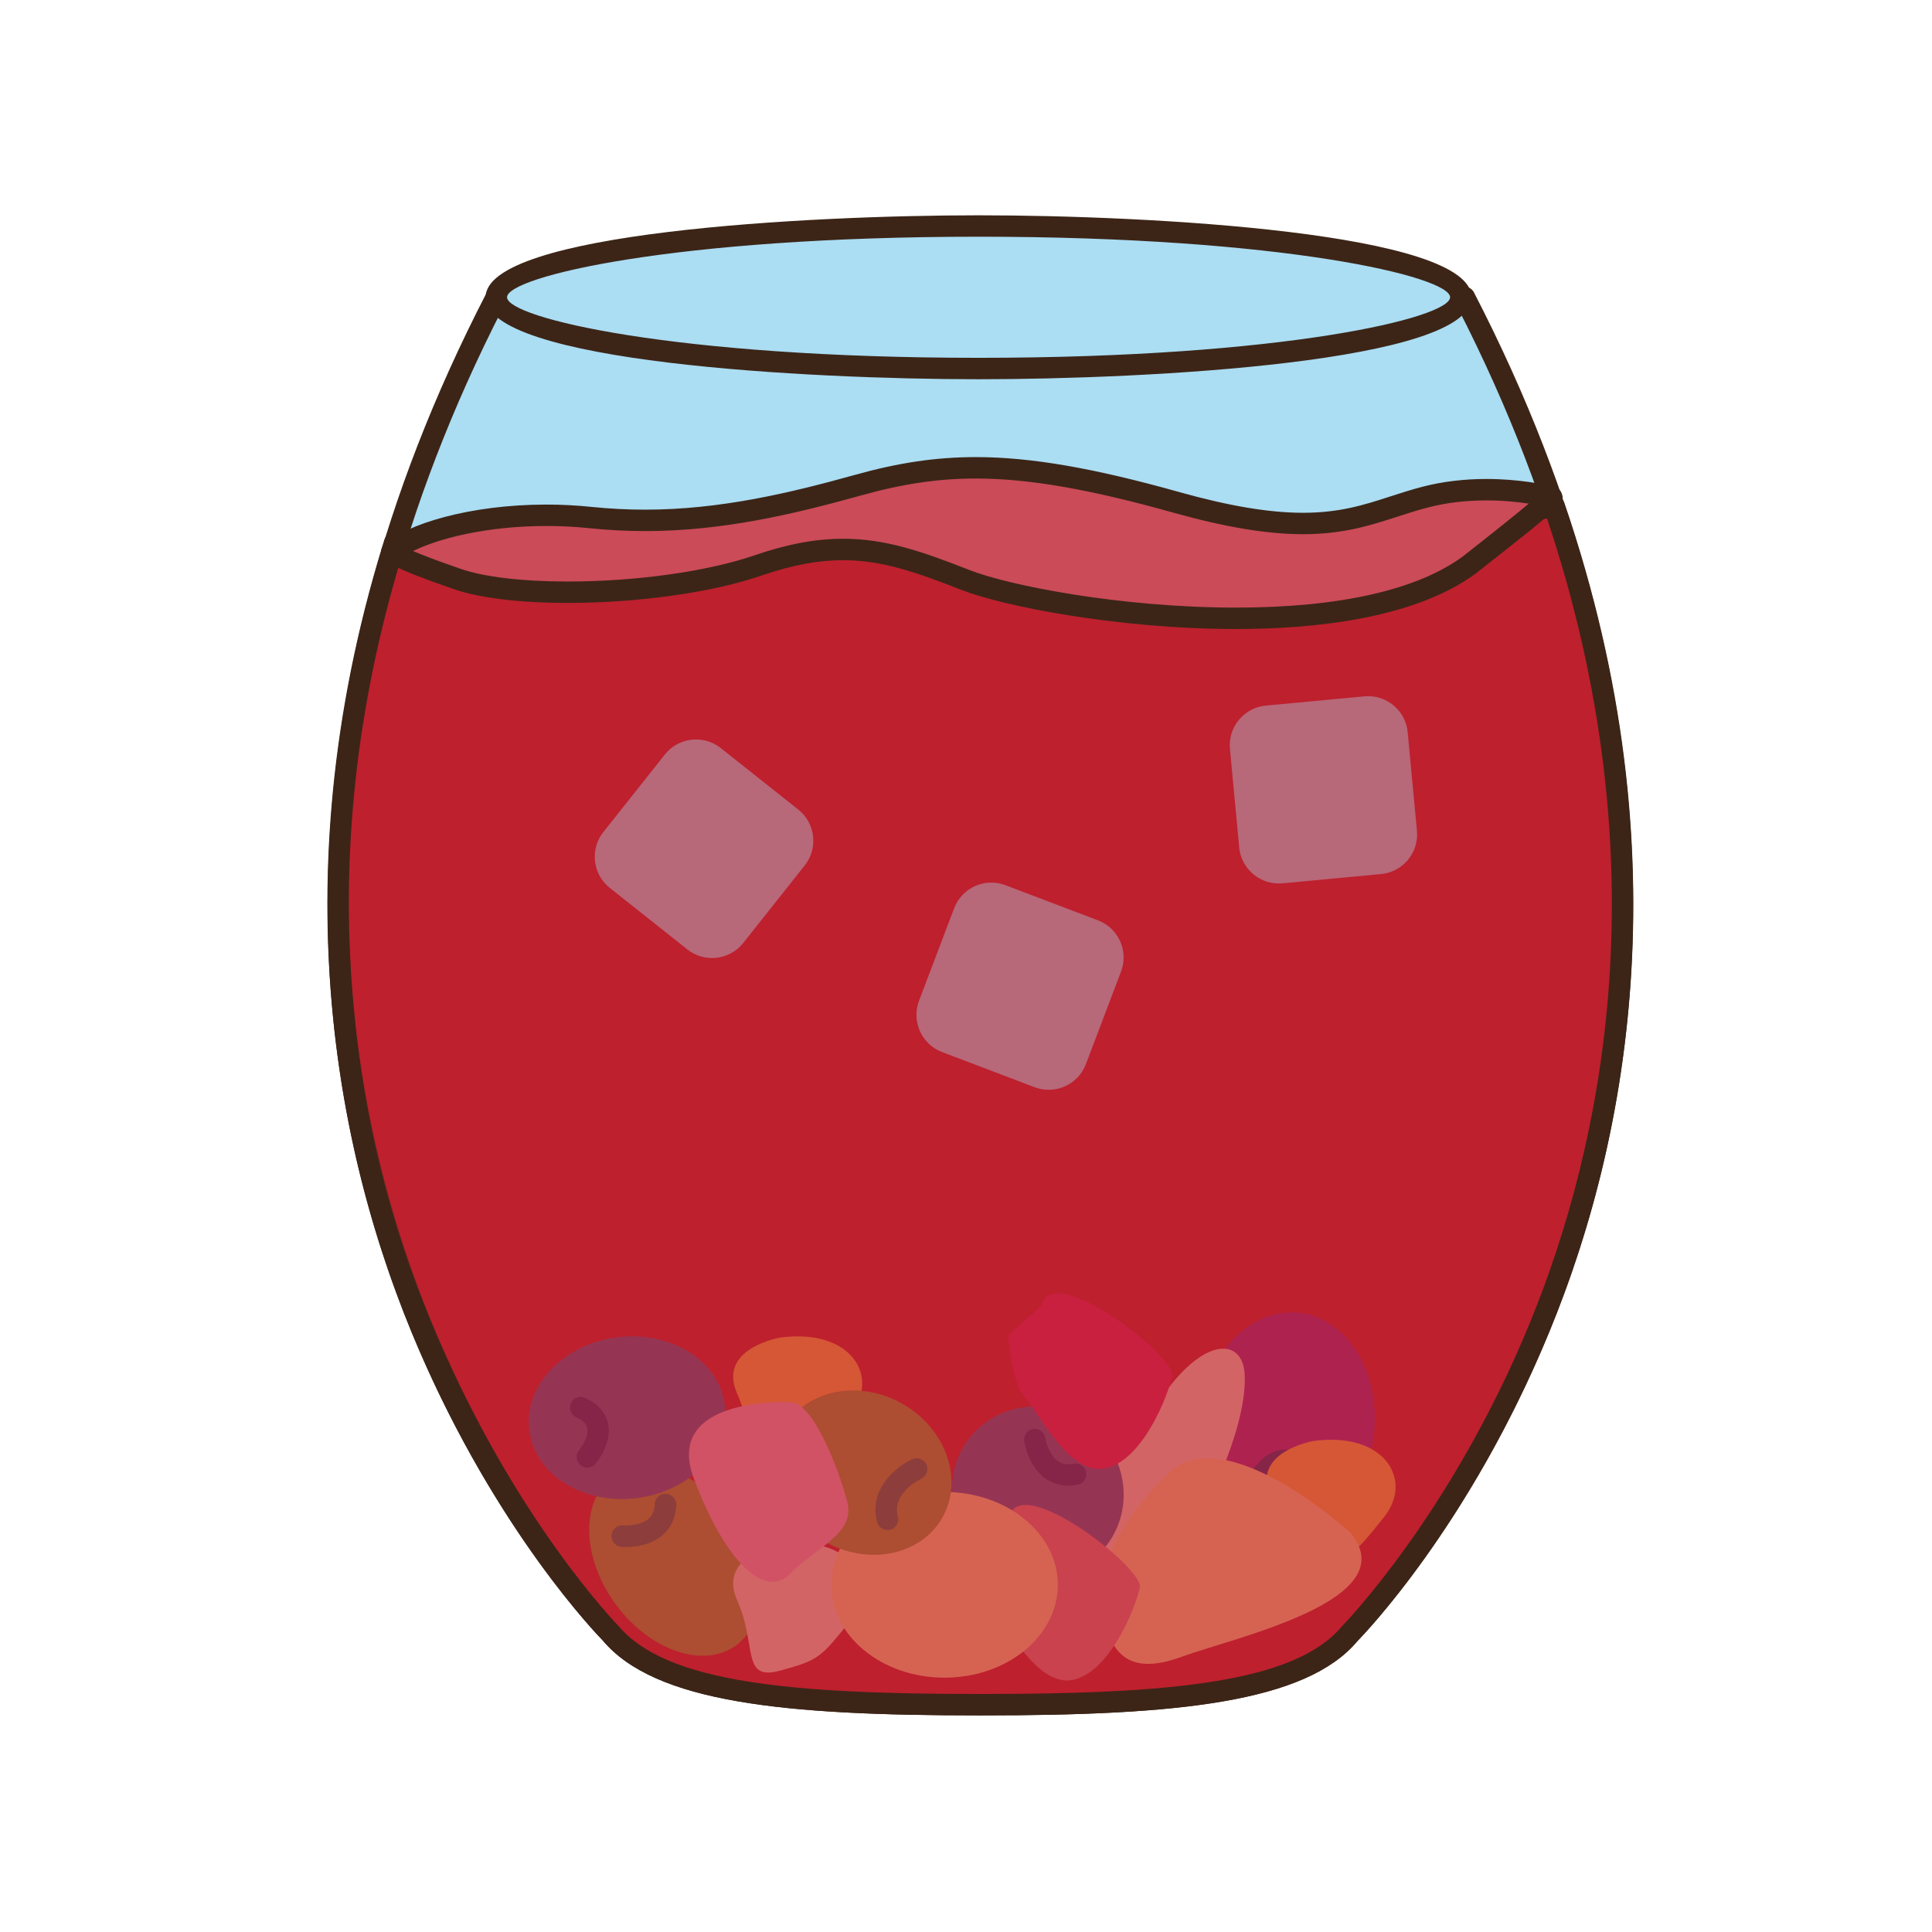 <?xml version="1.0" encoding="utf-8"?>
<!-- Generator: Adobe Illustrator 16.0.0, SVG Export Plug-In . SVG Version: 6.00 Build 0)  -->
<!DOCTYPE svg PUBLIC "-//W3C//DTD SVG 1.1//EN" "http://www.w3.org/Graphics/SVG/1.1/DTD/svg11.dtd">
<svg version="1.1" id="Layer_1" xmlns="http://www.w3.org/2000/svg" xmlns:xlink="http://www.w3.org/1999/xlink" x="0px" y="0px"
	 width="500px" height="500px" viewBox="0 0 500 500" enable-background="new 0 0 500 500" xml:space="preserve">
<g id="Layer_1_copy_7">
	<g>
		<path fill="#ABDDF3" d="M128.452,76.93c-107.303,207.623,29.627,345.794,29.627,345.794
			c12.285,14.688,42.539,18.442,95.001,18.442h1.271c52.466,0,82.722-3.755,95.01-18.442c0,0,136.934-138.172,29.624-345.794
			l-92.516,0.913l-115.266-4.401L128.452,76.93z"/>
		<path fill="#3C2517" d="M254.354,443.941h-1.272c-49.918,0-83.584-3.254-97.127-19.438c-0.189-0.179-34.764-35.522-55.551-95.916
			C81.236,272.882,70.11,183.779,125.991,75.659c0.437-0.851,1.283-1.414,2.233-1.486l42.753-3.496
			c0.107-0.009,0.22-0.014,0.332-0.003l115.266,4.401l92.384-0.917c0.988-0.009,2.009,0.572,2.49,1.501
			c55.881,108.12,44.758,197.223,25.583,252.928c-20.784,60.394-55.359,95.737-55.702,96.093
			C337.941,440.688,304.282,443.941,254.354,443.941z M130.212,79.572c-54.129,105.649-43.318,192.566-24.647,246.966
			c20.337,59.285,54.148,93.894,54.483,94.235c12.317,14.703,44.71,17.623,93.032,17.623h1.271c48.327,0,80.726-2.92,92.886-17.455
			c0.495-0.51,34.295-35.118,54.639-94.403c18.66-54.371,29.466-141.236-24.576-246.819l-90.8,0.896l-115.236-4.398L130.212,79.572z
			"/>
	</g>
	<g>
		<path fill="#BE202E" d="M100.443,146.038c-49.473,168.608,57.636,276.688,57.636,276.688
			c12.285,14.688,42.539,18.442,95.001,18.442h1.271c52.466,0,82.722-3.755,95.01-18.442c0,0,113.492-114.525,52.86-291.701
			l-53.294,9.514l-67.488,2.066l-47.781-9.643l-57.427,10.06h-47.779l-26.35-2.483L100.443,146.038z"/>
		<path fill="#3C2517" d="M254.354,443.941h-1.272c-49.921,0-83.584-3.254-97.127-19.438c-0.953-0.943-27.229-27.778-47.792-75.808
			C89.199,304.4,72.003,233.144,97.786,145.254l1.661-5.515c0.386-1.264,1.605-2.075,2.917-1.961l26.346,2.482l47.286-0.012
			l57.187-10.015c0.343-0.06,0.686-0.054,1.03,0.011l47.469,9.577l66.96-2.047l53.099-9.48c1.345-0.236,2.665,0.537,3.107,1.833
			c31.597,92.337,15.399,167.471-3.755,214.241c-20.763,50.705-48.588,79.125-49.762,80.312
			C337.941,440.688,304.282,443.941,254.354,443.941z M104.101,143.506l-0.999,3.328C54.689,311.82,158.99,419.706,160.048,420.775
			c12.317,14.703,44.71,17.622,93.032,17.622h1.271c48.327,0,80.726-2.919,92.886-17.454c0.432-0.447,28.488-29.144,48.82-78.905
			c18.568-45.468,34.281-118.297,4.307-207.866l-50.95,9.097c-0.135,0.023-0.271,0.038-0.407,0.04l-67.479,2.064
			c-0.209,0.009-0.426-0.011-0.629-0.054l-47.272-9.534l-56.912,9.964c-0.157,0.032-0.323,0.045-0.481,0.045h-47.779
			L104.101,143.506z"/>
	</g>
	<g>
		<g>
			<path fill="#919537" d="M189.788,392.844c8.822,12.053,9.139,26.812,0.716,32.975c-8.415,6.15-22.387,1.369-31.2-10.674
				c-8.815-12.052-9.129-26.812-0.714-32.972C167.006,376.02,180.982,380.8,189.788,392.844z"/>
		</g>
		<g>
			<path fill="#3A6D51" d="M161.972,400.361c-0.605,0-1.028-0.026-1.174-0.037c-1.525-0.143-2.654-1.487-2.517-3.01
				c0.131-1.518,1.458-2.684,2.991-2.517l0,0c1.191,0.091,4.686-0.039,6.636-1.769c0.985-0.875,1.491-2.105,1.552-3.754
				c0.056-1.531,1.312-2.785,2.874-2.67c1.529,0.061,2.723,1.347,2.671,2.871c-0.121,3.174-1.311,5.84-3.447,7.726
				C168.396,399.988,164.068,400.361,161.972,400.361z"/>
		</g>
	</g>
	<g>
		<g>
			<path fill="#922686" d="M310.282,366.177c1.903-16.065,13.578-27.896,26.073-26.409c12.503,1.487,21.085,15.713,19.188,31.768
				c-1.901,16.074-13.575,27.898-26.067,26.419C316.979,396.461,308.379,382.232,310.282,366.177z"/>
		</g>
		<g>
			<path fill="#922686" d="M340.763,383.109c0,0-7.099-10.558-13.926-1.652"/>
			<path fill="#2C2E72" d="M340.766,385.882c-0.886,0-1.759-0.429-2.295-1.219l0,0c-0.694-1.019-3.215-3.937-5.597-4.004
				c-1.275-0.113-2.55,0.805-3.841,2.481c-0.925,1.213-2.667,1.447-3.887,0.512c-1.216-0.933-1.442-2.674-0.507-3.885
				c3.039-3.963,6.262-4.715,8.415-4.649c5.635,0.17,9.575,5.801,10.013,6.438c0.854,1.271,0.514,2.989-0.752,3.848
				C341.837,385.727,341.304,385.882,340.766,385.882z"/>
		</g>
	</g>
	<g>
		<path fill="#F4D3BC" d="M300.028,362.545c0,0-15.652,15.65-17.044,27.107c-1.398,11.453-6.709,30.187,1.672,32.972
			c8.385,2.789,12.296-4.206,22.639-23.341c10.344-19.141,15.378-34.221,14.814-43.723
			C321.541,346.055,311.21,345.775,300.028,362.545z"/>
	</g>
	<g>
		<g>
			<path fill="#54568F" d="M285.771,400.686c-7.787,9.197-21.799,10.127-31.287,2.082c-9.498-8.047-10.876-22.019-3.096-31.207
				c7.788-9.189,21.793-10.123,31.291-2.086C292.168,377.527,293.559,391.505,285.771,400.686z"/>
		</g>
		<g>
			<path fill="#2C2E72" d="M276.451,384.495c-2.154,0-4.143-0.606-5.84-1.8c-4.445-3.125-5.454-9.064-5.555-9.736
				c-0.225-1.51,0.816-2.922,2.334-3.148c1.521-0.211,2.92,0.814,3.148,2.321c0.186,1.179,1.131,4.554,3.271,6.038
				c1.09,0.749,2.404,0.965,4.022,0.637c1.499-0.31,2.964,0.668,3.267,2.17c0.303,1.498-0.666,2.957-2.168,3.267
				C278.089,384.411,277.258,384.495,276.451,384.495z"/>
		</g>
	</g>
	<g>
		<g>
			<path fill="#54568F" d="M159.485,346.123c13.982-1.877,26.539,5.917,28.072,17.393c1.519,11.487-8.55,22.295-22.523,24.161
				c-13.967,1.868-26.536-5.917-28.066-17.401C135.436,358.811,145.518,347.982,159.485,346.123z"/>
		</g>
		<g>
			<path fill="#2C2E72" d="M151.998,379.831c-0.634,0-1.271-0.215-1.793-0.655c-1.163-0.984-1.316-2.727-0.331-3.896l0,0
				c0.685-0.829,2.549-3.668,2.073-5.762c-0.087-0.394-0.37-1.608-2.815-2.728c-1.392-0.631-2.003-2.278-1.37-3.67
				c0.635-1.397,2.284-2.009,3.679-1.373c4.097,1.877,5.483,4.612,5.924,6.575c1.146,5.133-2.798,9.988-3.251,10.529
				C153.569,379.503,152.781,379.831,151.998,379.831z"/>
		</g>
	</g>
	<g>
		<path fill="#CB4B58" d="M101.39,142.871c0,0,0.79,1.403,16.998,6.993c16.218,5.593,55.322,4.182,77.688-3.497
			c22.355-7.673,34.648-3.762,53.929,3.783c19.282,7.544,98.365,19.562,130.219-3.91c24.587-19.283,21.181-17.601,21.181-17.601
			s-15.874-4.262-32.354-0.037c-16.483,4.221-25.709,12.325-64.549,1.43c-38.851-10.901-58.41-11.18-82.437-4.476
			c-24.031,6.703-44.989,10.895-69.301,8.381C128.452,131.424,107.303,137.556,101.39,142.871z"/>
		<path fill="#3C2517" d="M319.961,162.79c-30.881,0-60.602-6.008-70.967-10.061c-11.603-4.542-20.607-7.756-30.798-7.756
			c-6.496,0-13.236,1.276-21.223,4.016c-12.659,4.345-31.817,7.046-50.005,7.046c-12.379,0-22.85-1.261-29.482-3.55
			c-17.199-5.935-18.051-7.441-18.514-8.252c-0.637-1.131-0.406-2.553,0.567-3.425c5.646-5.08,21.851-10.225,41.889-10.225
			c3.884,0,7.788,0.201,11.617,0.599c4.642,0.476,9.333,0.719,13.948,0.719c19.337,0,37.538-4.334,54.322-9.018
			c11.369-3.173,21.014-4.585,31.266-4.585c14.078,0,30.319,2.792,52.662,9.062c12.829,3.602,23.293,5.349,31.978,5.349
			c9.526,0,15.879-2.058,22.61-4.234c2.698-0.878,5.491-1.783,8.526-2.562c5.06-1.292,10.548-1.952,16.315-1.952
			c8.505,0,15.067,1.422,16.924,1.868c1.152,0.034,2.204,0.794,2.581,1.889c0.803,2.319,0.885,2.563-22.245,20.7
			C365.808,160.302,339.339,162.79,319.961,162.79z M218.196,139.429c11.163,0,20.646,3.373,32.818,8.139
			c9.976,3.9,38.778,9.677,68.946,9.677c26.597,0,46.869-4.583,58.617-13.238c9.063-7.11,14.182-11.254,17.059-13.667
			c-2.817-0.429-6.633-0.834-10.962-0.834c-5.302,0-10.329,0.598-14.939,1.781c-2.868,0.735-5.574,1.612-8.196,2.462
			c-6.842,2.213-13.914,4.502-24.316,4.502c-9.203,0-20.146-1.817-33.473-5.551c-21.834-6.13-37.614-8.858-51.167-8.858
			c-9.725,0-18.909,1.349-29.772,4.385c-17.172,4.786-35.811,9.219-55.815,9.219c-4.805,0-9.693-0.252-14.515-0.754
			c-3.639-0.373-7.356-0.566-11.051-0.566c-15.668,0-28.107,3.294-34.535,6.491c2.363,1.001,6.204,2.491,12.397,4.625
			c6.069,2.095,15.895,3.251,27.678,3.251c17.613,0,36.087-2.587,48.206-6.745C203.759,140.803,211.07,139.429,218.196,139.429z"/>
	</g>
	<g>
		<path fill="#ABDDF3" d="M378.057,76.93c0,10.183-55.876,18.443-124.8,18.443s-124.805-8.26-124.805-18.443
			c0-10.183,55.881-18.439,124.805-18.439S378.057,66.748,378.057,76.93z"/>
		<path fill="#3C2517" d="M253.257,98.146c-44.125,0-127.578-4.431-127.578-21.215c0-16.777,83.453-21.212,127.578-21.212
			s127.574,4.437,127.574,21.212C380.831,93.714,297.382,98.146,253.257,98.146z M253.257,61.261
			c-78.961,0-122.034,10.354-122.034,15.669c0,5.322,43.073,15.673,122.034,15.673c78.957,0,122.029-10.352,122.029-15.673
			C375.286,71.615,332.214,61.261,253.257,61.261z"/>
	</g>
	<g>
		<path fill="#F4D3BC" d="M201.891,399.641c0,0-16.364,2.771-11.119,14.502c5.255,11.726,0.936,20.987,11.119,18.215
			c10.19-2.778,10.497-3.395,18.211-12.961C227.827,409.824,220.406,397.169,201.891,399.641z"/>
	</g>
	<g>
		<path fill="#FBB041" d="M201.891,346.163c0,0-16.364,2.776-11.119,14.508c5.255,11.726,0.936,20.986,11.119,18.211
			c10.19-2.774,10.497-3.391,18.211-12.965C227.827,356.346,220.406,343.689,201.891,346.163z"/>
	</g>
	<g>
		<path fill="#FBB041" d="M339.936,372.921c0,0-16.359,2.779-11.115,14.504c5.255,11.739,0.934,20.998,11.115,18.22
			c10.188-2.777,10.499-3.394,18.212-12.961C365.871,383.109,358.46,370.451,339.936,372.921z"/>
	</g>
	<g>
		<path fill="#FDD08C" d="M349.491,396.673c0,0-32.703-29.944-47.386-15.217c-14.695,14.721-19.271,27.487-16.758,37.063
			c2.514,9.574,6.946,15.237,20.54,10.229C319.488,423.736,363.977,414.18,349.491,396.673z"/>
	</g>
	<g>
		<path fill="#D97882" d="M261.146,392.625l-8.631,7.736c0,0,1.043,12.789,4.323,15.953c3.272,3.176,11.222,20.469,20.884,18.421
			c9.66-2.051,16.221-18.898,17.26-23.908C296.018,405.828,263.917,380.779,261.146,392.625z"/>
	</g>
	<g>
		<path fill="#D91F5D" d="M269.531,337.889l-8.637,7.743c0,0,1.045,12.782,4.326,15.955c3.273,3.166,11.227,20.468,20.885,18.416
			c9.66-2.047,16.222-18.903,17.26-23.907C304.397,351.096,272.301,326.05,269.531,337.889z"/>
	</g>
	<g>
		<path fill="#FDD08C" d="M273.76,410.152c0,13.267-13.129,24.028-29.329,24.028c-16.201,0-29.333-10.763-29.333-24.028
			c0-13.271,13.132-24.03,29.333-24.03C260.631,386.122,273.76,396.882,273.76,410.152z"/>
	</g>
	<g>
		<g>
			<path fill="#919537" d="M213.208,398.829c-11.23-6.492-15.747-19.702-10.084-29.489c5.661-9.779,19.353-12.438,30.598-5.951
				c11.239,6.5,15.746,19.709,10.09,29.496C238.145,402.665,224.438,405.332,213.208,398.829z"/>
		</g>
		<g>
			<path fill="#3A6D51" d="M229.698,395.965c-1.215,0-2.334-0.806-2.669-2.035c-2.323-8.477,4.891-14.35,9.037-16.275
				c1.389-0.643,3.036-0.043,3.682,1.353c0.645,1.386,0.044,3.025-1.34,3.675c-0.327,0.155-7.692,3.725-6.036,9.775
				c0.406,1.479-0.462,3.006-1.935,3.407C230.188,395.932,229.942,395.965,229.698,395.965z"/>
		</g>
	</g>
	<g>
		<path fill="#F0A4BE" d="M204.465,362.884c0,0-32.989-1.674-24.874,19.837c8.102,21.52,18.445,31.299,24.874,24.592
			c6.424-6.709,17.039-10.328,14.805-18.72C217.036,380.211,210.411,362.739,204.465,362.884z"/>
	</g>
	<g>
		<g>
			<path fill="#ABDDF3" d="M206.615,209.529c4.423,3.507,5.167,9.998,1.663,14.421l-15.947,20.114
				c-3.511,4.422-10.001,5.167-14.425,1.662L157.8,229.777c-4.429-3.508-5.176-9.998-1.666-14.424l15.947-20.105
				c3.509-4.426,9.999-5.175,14.421-1.667L206.615,209.529z"/>
		</g>
		<g>
			<path fill="none" d="M206.615,209.529c4.423,3.507,5.167,9.998,1.663,14.421l-15.947,20.114
				c-3.511,4.422-10.001,5.167-14.425,1.662L157.8,229.777c-4.429-3.508-5.176-9.998-1.666-14.424l15.947-20.105
				c3.509-4.426,9.999-5.175,14.421-1.667L206.615,209.529z"/>
		</g>
	</g>
	<g>
		<g>
			<path fill="#ABDDF3" d="M281.018,275.422c-2.002,5.278-7.961,7.96-13.242,5.956l-23.993-9.114
				c-5.274-2.004-7.956-7.966-5.95-13.242l9.113-23.997c2.001-5.277,7.964-7.958,13.235-5.947l23.995,9.111
				c5.275,2.002,7.959,7.961,5.953,13.238L281.018,275.422z"/>
		</g>
		<g>
			<path fill="none" d="M281.018,275.422c-2.002,5.278-7.961,7.96-13.242,5.956l-23.993-9.114c-5.274-2.004-7.956-7.966-5.95-13.242
				l9.113-23.997c2.001-5.277,7.964-7.958,13.235-5.947l23.995,9.111c5.275,2.002,7.959,7.961,5.953,13.238L281.018,275.422z"/>
		</g>
	</g>
	<g>
		<g>
			<path fill="#ABDDF3" d="M366.708,215.024c0.528,5.622-3.645,10.651-9.263,11.18l-25.554,2.4
				c-5.618,0.525-10.651-3.638-11.182-9.258l-2.401-25.554c-0.532-5.621,3.641-10.655,9.259-11.18l25.553-2.401
				c5.622-0.528,10.657,3.639,11.182,9.26L366.708,215.024z"/>
		</g>
		<g>
			<path fill="none" d="M366.708,215.024c0.528,5.622-3.645,10.651-9.263,11.18l-25.554,2.4c-5.618,0.525-10.651-3.638-11.182-9.258
				l-2.401-25.554c-0.532-5.621,3.641-10.655,9.259-11.18l25.553-2.401c5.622-0.528,10.657,3.639,11.182,9.26L366.708,215.024z"/>
		</g>
	</g>
	<g opacity="0.62">
		<path fill="#BE202E" d="M400.343,135.339c54.771,178.288-53.229,284.308-53.229,284.308
			c-12.286,14.68-42.536,18.441-95.007,18.441h-1.267c-52.473,0-77.694-3.875-89.977-18.566c0,0-106.758-102.996-57.282-271.605
			l105.878,35.241l97.473,0.929l70.915-14.092L400.343,135.339z"/>
	</g>
</g>
</svg>
